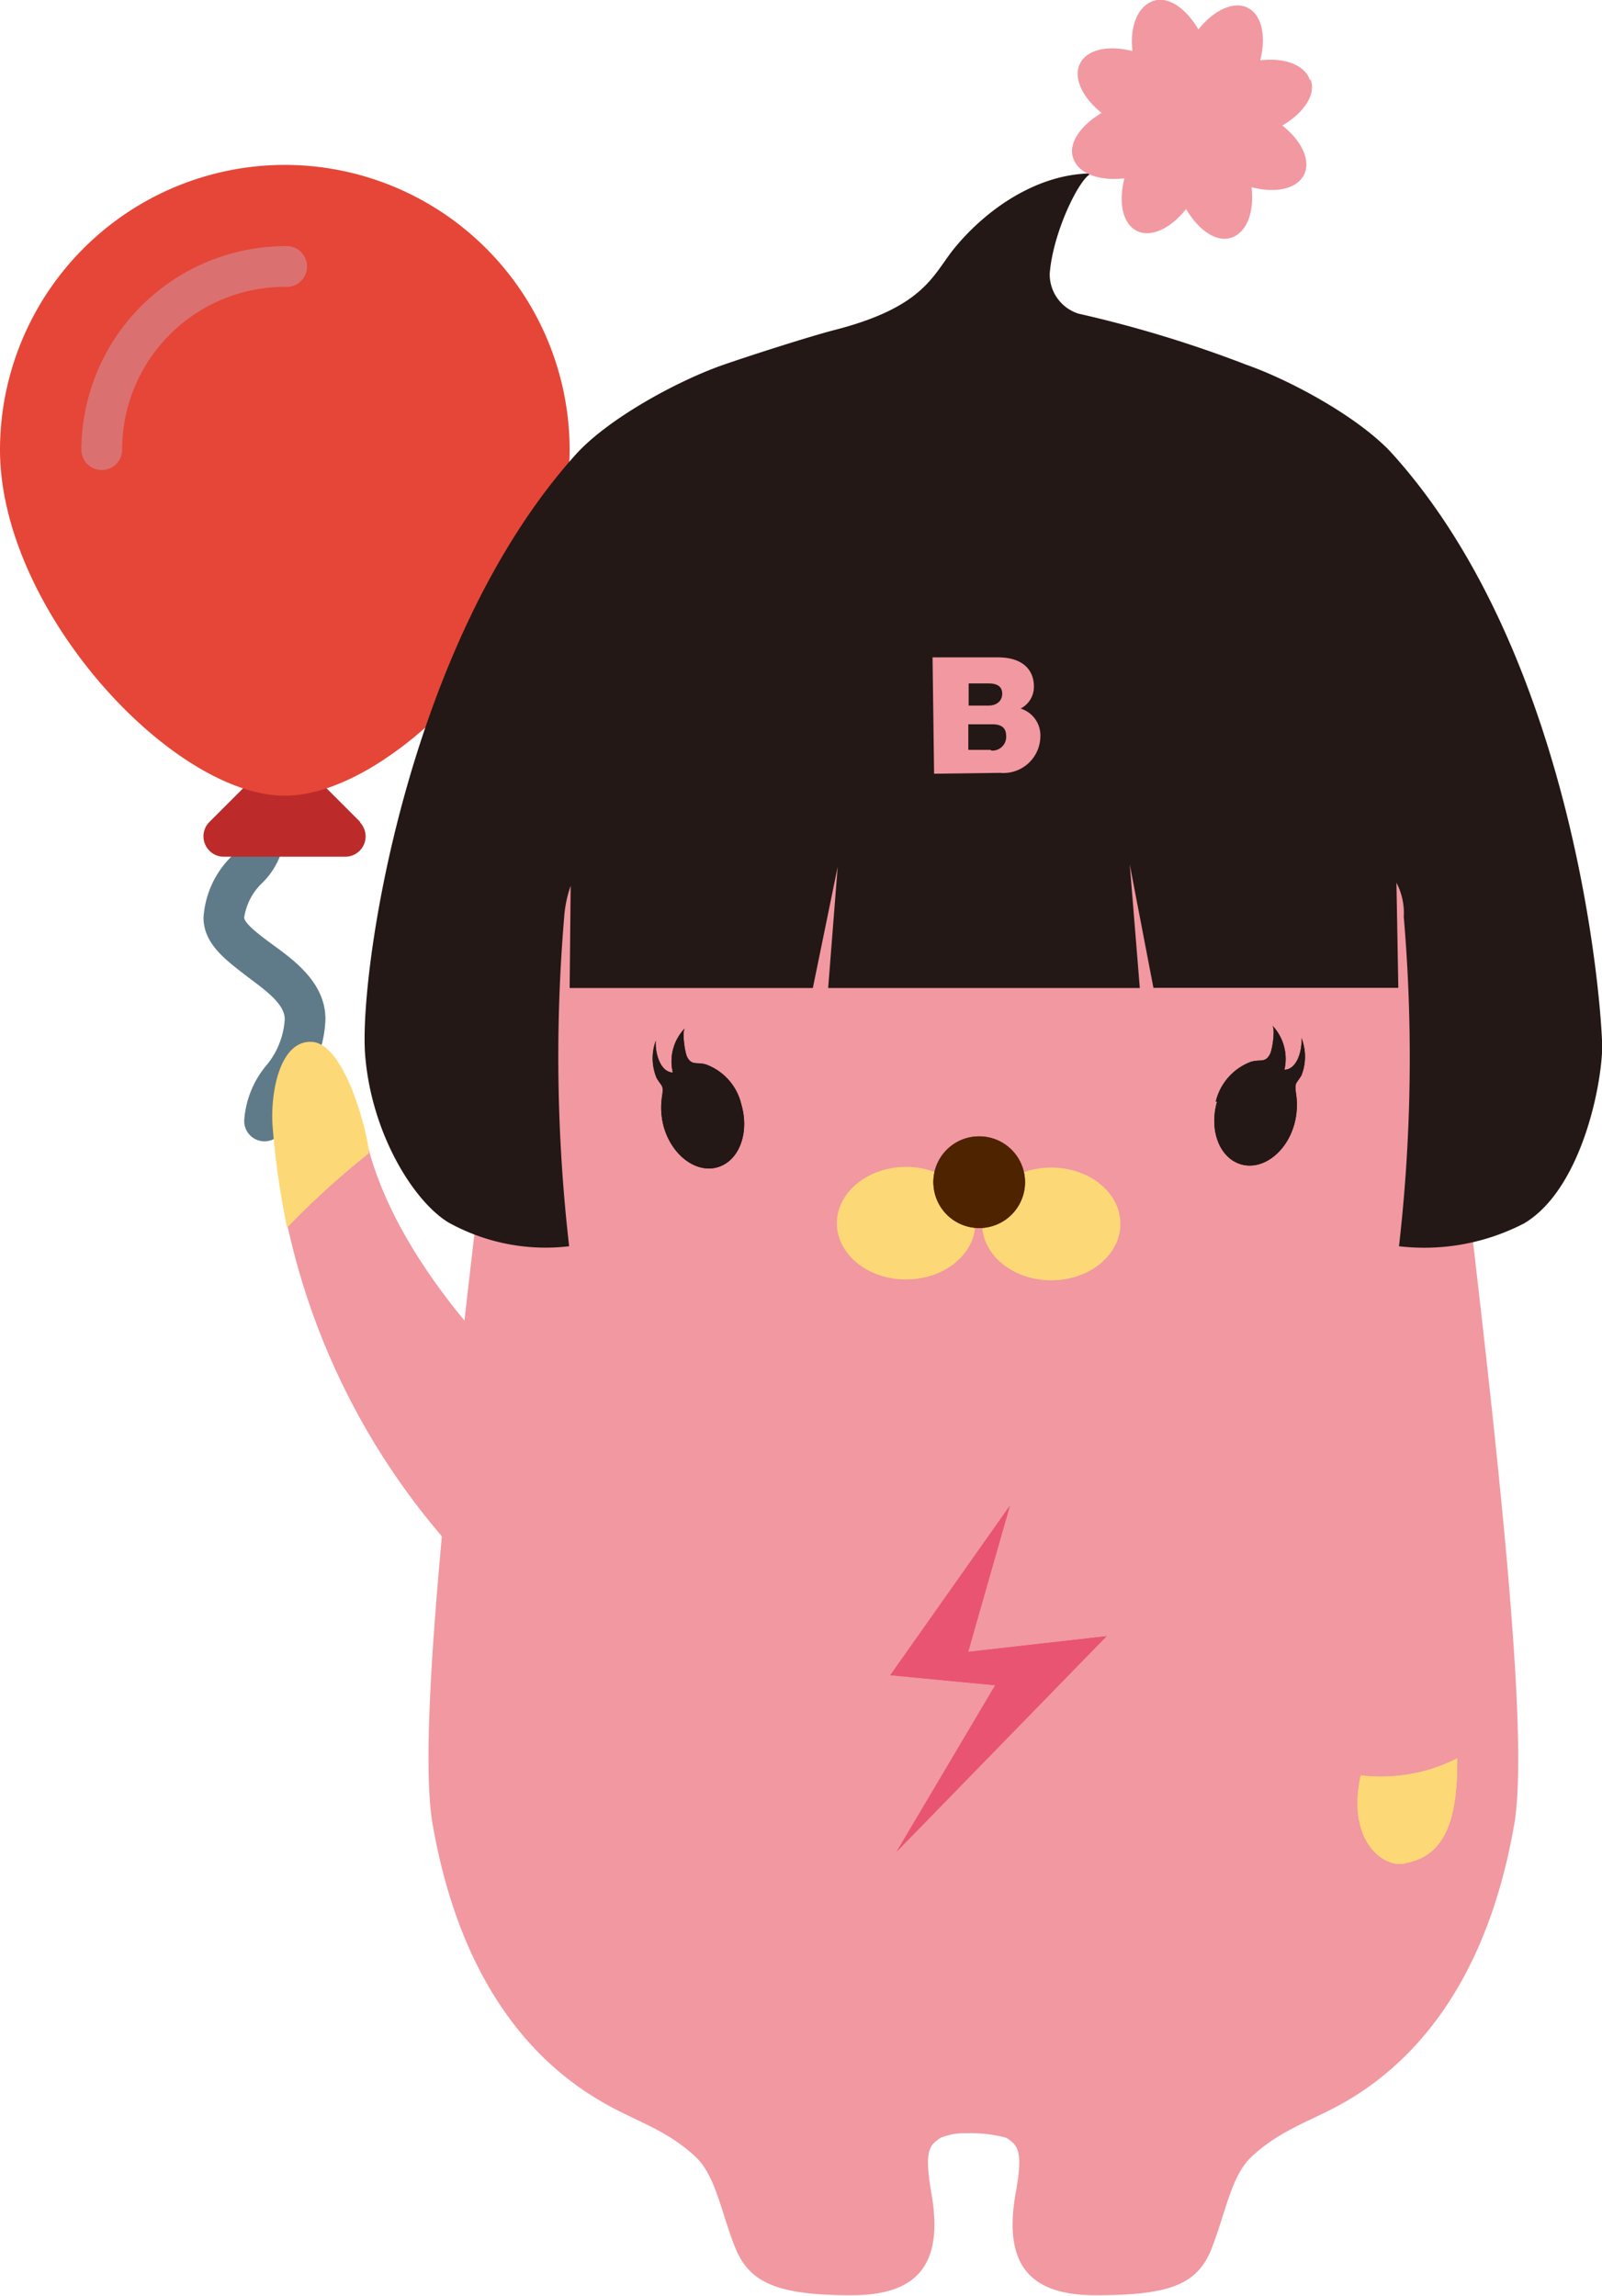 <svg xmlns="http://www.w3.org/2000/svg" viewBox="0 0 94.07 134.77"><defs><style>.cls-5{fill:#f198a1}.cls-6{fill:#231815}.cls-8{fill:#fdd876}.cls-9{fill:#4e2300}</style></defs><g id="レイヤー_2"><g id="レイヤー_1-2"><path d="M15.53 67a1.19 1.19 0 01-1.19-1.2 5.6 5.6 0 011.27-3.22 4.66 4.66 0 001.11-2.75c0-.88-1.09-1.67-2.15-2.46-1.29-1-2.62-1.94-2.62-3.51a5.54 5.54 0 011.61-3.55c.34-.43.78-1 .78-1.23a1.19 1.19 0 112.38 0 4.44 4.44 0 01-1.3 2.73 3.52 3.52 0 00-1.08 2.05c0 .36 1 1.1 1.65 1.58 1.39 1 3.12 2.31 3.12 4.39a6.93 6.93 0 01-1.52 4.09 3.59 3.59 0 00-.87 1.88 1.19 1.19 0 01-1.19 1.2z" fill="#5f7b89"/><path d="M21.15 48.25l-3.58-3.58a1.19 1.19 0 00-1.69 0l-3.58 3.58a1.19 1.19 0 000 1.69 1.15 1.15 0 00.84.35h7.17a1.19 1.19 0 00.84-2z" fill="#bc2b29"/><path d="M16.72 9.68A16.74 16.74 0 000 26.4c0 9.42 10.12 20.31 16.72 20.31S33.45 35.82 33.45 26.4A16.74 16.74 0 0016.72 9.68z" fill="#e64637"/><path d="M6 27.59a1.19 1.19 0 01-1.22-1.19 12 12 0 0111.94-11.95 1.2 1.2 0 110 2.39 9.56 9.56 0 00-9.55 9.56A1.19 1.19 0 016 27.59z" fill="#da7170"/><path class="cls-5" d="M82.56 36c-.2-3.77.39-5.16-2.33-8.27-5.23-6-3.55-4-12-7a38.61 38.61 0 00-10.38-1.54h-1.34a38.61 38.61 0 00-10.38 1.54c-8.48 3-6.8 1-12 7-2.75 3.14-2.13 4.53-2.36 8.27-1 17.41-8 62-6.36 71.13 1.5 8.52 5.28 13.51 9.79 16.17 2 1.2 3.86 1.65 5.63 3.3 1.2 1.11 1.52 3.3 2.34 5.34s2.43 2.8 6.82 2.8c3.89 0 5.44-1.8 4.7-6-.43-2.5-.12-2.8.54-3.24a3.56 3.56 0 011.5-.27 7.83 7.83 0 012.37.27c.66.44 1 .74.54 3.24-.74 4.2.81 6 4.7 6 4.39 0 6-.64 6.83-2.8s1.14-4.23 2.33-5.34c1.77-1.65 3.59-2.1 5.64-3.3 4.5-2.66 8.28-7.65 9.77-16.17C90.52 98 83.53 53.44 82.56 36"/><path class="cls-6" d="M43.53 64.83c.49 1.68-.13 3.32-1.39 3.69s-2.68-.69-3.16-2.36a4.31 4.31 0 01-.1-1.82c.09-.66 0-.52-.32-1.05a3 3 0 01-.05-2.2c-.06.62.22 1.85 1 1.87a2.79 2.79 0 01.71-2.6c-.19.18 0 1.48.14 1.71.28.5.57.26 1.1.42a3.3 3.3 0 012.07 2.34"/><path fill="#e95272" d="M59.3 88.39l-7.02 9.95 6.16.59-5.79 9.77 12.33-12.65-8.13.92 2.45-8.58"/><path class="cls-8" d="M82.48 109.38c2.48-.42 3.11-2.72 3.09-6.16a9.89 9.89 0 01-5.67 1c-.81 3.66 1.16 5.42 2.58 5.18"/><path class="cls-6" d="M71.47 64.66c-.49 1.68.14 3.32 1.4 3.69S75.54 67.66 76 66a4.31 4.31 0 00.1-1.82c-.08-.66 0-.52.32-1.05a3 3 0 000-2.2c.06.62-.21 1.85-1 1.87a2.84 2.84 0 00-.71-2.6c.19.19 0 1.48-.15 1.71-.28.5-.56.26-1.1.42a3.32 3.32 0 00-2.07 2.34"/><path class="cls-8" d="M57.27 71.8c0 1.83-1.82 3.31-4.07 3.31s-4.06-1.48-4.06-3.31 1.86-3.3 4.06-3.3 4.07 1.48 4.07 3.3m8.52.05c0 1.83-1.82 3.31-4.06 3.31s-4.06-1.48-4.06-3.31 1.81-3.31 4.06-3.31 4.06 1.48 4.06 3.31"/><path class="cls-9" d="M54.82 69.64a2.69 2.69 0 102.44-2.92 2.68 2.68 0 00-2.44 2.92"/><path class="cls-6" d="M43.53 64.83c.49 1.68-.13 3.32-1.39 3.69s-2.68-.69-3.16-2.36a4.31 4.31 0 01-.1-1.82c.09-.66 0-.52-.32-1.05a3 3 0 01-.05-2.2c-.06.62.22 1.85 1 1.87a2.79 2.79 0 01.71-2.6c-.19.18 0 1.48.14 1.71.28.5.57.26 1.1.42a3.3 3.3 0 012.07 2.34"/><path class="cls-9" d="M54.82 69.64a2.69 2.69 0 102.44-2.92 2.68 2.68 0 00-2.44 2.92"/><path class="cls-6" d="M71.47 64.66c-.49 1.68.14 3.32 1.4 3.69S75.54 67.66 76 66a4.31 4.31 0 00.1-1.82c-.08-.66 0-.52.32-1.05a3 3 0 000-2.2c.06.62-.21 1.85-1 1.87a2.84 2.84 0 00-.71-2.6c.19.19 0 1.48-.15 1.71-.28.5-.56.26-1.1.42a3.32 3.32 0 00-2.07 2.34"/><path class="cls-8" d="M82.48 109.38c2.48-.42 3.11-2.72 3.09-6.16a9.89 9.89 0 01-5.67 1c-.81 3.66 1.16 5.42 2.58 5.18"/><path fill="#e95472" d="M59.3 88.39l-7.02 9.95 6.16.59-5.79 9.77 12.33-12.65-8.13.92 2.45-8.58"/><path class="cls-6" d="M94.07 61.06c-.21-4.63-2.26-23.28-12.31-34.42-1.9-2.1-5.93-4.3-8.58-5.23a70.59 70.59 0 00-9.86-3 2.42 2.42 0 01-1.68-2.34c.19-2.53 1.88-5.89 2.51-5.89-3.15 0-6.12 2-8.05 4.32-1.31 1.57-1.71 3.48-7.05 4.86-1.55.4-5.16 1.56-6.67 2.09-2.65.94-6.68 3.13-8.58 5.24-10 11.13-12.72 30.6-12.36 35.22s2.83 8.58 4.87 9.84a11.75 11.75 0 007.11 1.41 97.71 97.71 0 01-.29-19.34 7 7 0 01.38-1.82l-.06 6h14.28l1.46-7.12-.56 7.12h18.3l-.59-7.25 1.39 7.24h14.38L82 51.82a3.83 3.83 0 01.43 2 97.34 97.34 0 01-.28 19.34 12.75 12.75 0 007.34-1.34c3.5-2.07 4.68-8.63 4.59-10.72"/><path class="cls-5" d="M76.91 4.69C76.62 3.8 75.4 3.37 74 3.54c.36-1.4.1-2.66-.73-3.08s-2 .14-2.9 1.27c-.73-1.25-1.8-2-2.69-1.66S66.33 1.58 66.5 3c-1.4-.36-2.66-.11-3.08.73s.14 2 1.27 2.9c-1.24.73-2 1.8-1.66 2.69s1.51 1.31 3 1.15c-.37 1.4-.11 2.66.72 3.08s2-.14 2.9-1.28c.73 1.25 1.8 2 2.69 1.67s1.32-1.51 1.15-2.95c1.4.37 2.66.11 3.08-.73s-.14-2-1.27-2.89c1.24-.73 2-1.81 1.66-2.69m-49.48 87.2a41.71 41.71 0 01-11.15-23v-.35l5.12-1.85.12.49c1.05 4.21 3.79 8.14 6.25 11z"/><path class="cls-8" d="M16 66a46.43 46.43 0 00.86 6.07 48.37 48.37 0 014.78-4.35c.18-.13-1.18-6.48-3.35-6.56-1.84-.07-2.4 2.9-2.29 4.84z"/><path class="cls-5" d="M59.88 41.62a1.43 1.43 0 00.83-1.35c0-.7-.41-1.71-2.2-1.68h-3.75l.09 6.83 3.87-.05a2.17 2.17 0 002.37-2.11 1.65 1.65 0 00-1.21-1.68m-1.83-1.46c.46 0 .79.15.8.58s-.3.71-.78.72h-1.19v-1.3zm.14 3.9h-1.33v-1.5h1.42c.54 0 .79.22.8.65a.81.81 0 01-.89.89z"/></g></g></svg>